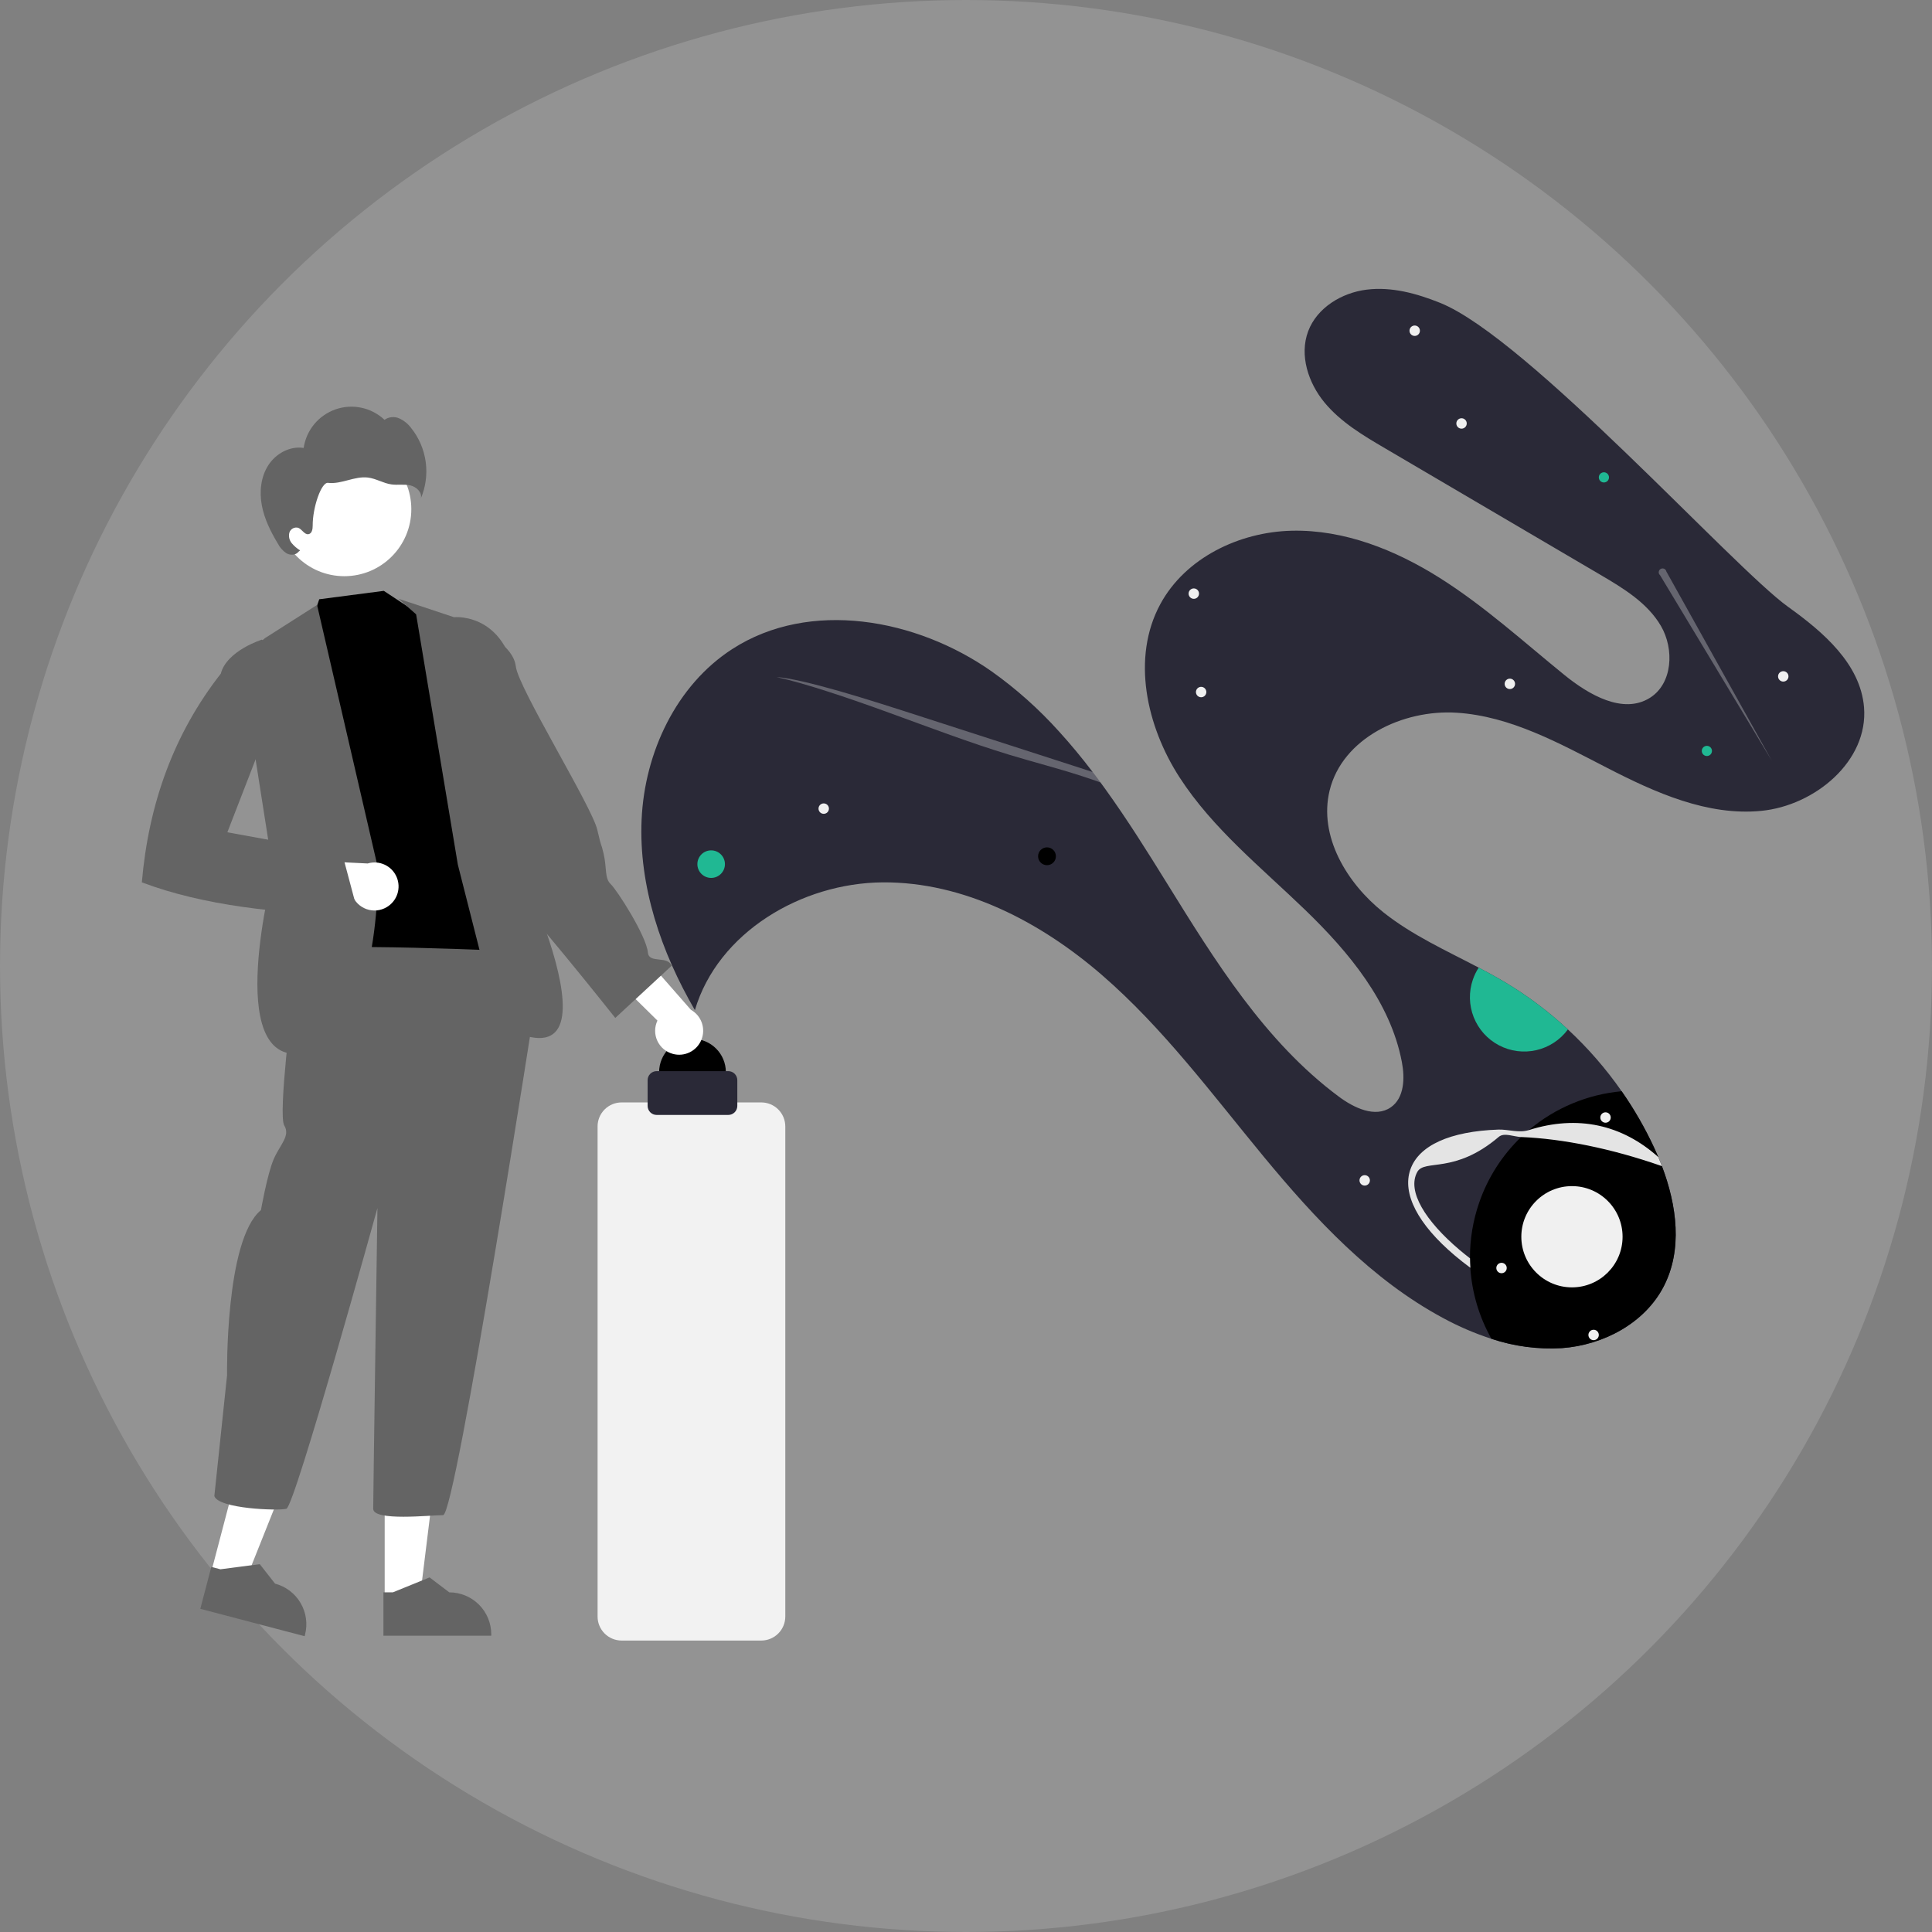 <svg width="428" height="428" viewBox="0 0 428 428" fill="none" xmlns="http://www.w3.org/2000/svg">
<rect x="0" y="0" width="428" height="428" fill="#808080" stroke="none"/>
<circle opacity="0.15" cx="214" cy="214" r="214" fill="white"/>
<g clip-path="url(#clip0_520_389091)">
<path d="M162.231 143.778C179.374 132.715 202.985 137.013 219.688 148.736C225.139 152.613 230.145 157.08 234.616 162.055C237.224 164.916 239.696 167.918 242.06 171.024C242.643 171.786 243.222 172.555 243.791 173.333C244.18 173.858 244.566 174.387 244.948 174.92C249.743 181.585 254.14 188.597 258.443 195.546C269.187 212.891 280.21 230.752 296.58 242.93C299.953 245.439 304.658 247.698 308.113 245.302C311.112 243.222 311.24 238.849 310.558 235.264C308.021 221.984 298.869 210.979 289.147 201.585C279.426 192.191 268.663 183.578 261.317 172.226C253.971 160.875 250.615 145.72 257.049 133.831C262.595 123.586 274.525 117.839 286.171 117.571C297.815 117.306 309.129 121.833 318.981 128.048C328.832 134.266 337.494 142.156 346.534 149.502C351.984 153.934 359.593 158.332 365.532 154.579C370.548 151.408 370.939 143.795 367.95 138.67C364.96 133.544 359.624 130.323 354.509 127.319C338.626 117.988 322.744 108.659 306.861 99.33C301.989 96.471 297.01 93.52 293.413 89.159C289.815 84.802 287.818 78.677 289.801 73.385C291.757 68.17 297.221 64.859 302.749 64.167C308.274 63.478 313.846 65.01 319.014 67.085C338.38 74.862 383.982 125.745 396.135 134.444C403.946 140.032 412.151 147.105 412.941 156.675C413.925 168.589 402.07 178.477 390.171 179.632C378.274 180.791 366.742 175.618 356.112 170.149C345.481 164.68 334.632 158.649 322.7 157.89C310.768 157.131 297.381 163.509 294.552 175.125C292.092 185.232 298.346 195.662 306.491 202.129C312.867 207.193 320.35 210.565 327.577 214.357C329.585 215.406 331.571 216.492 333.508 217.652C338.467 220.629 343.102 224.114 347.34 228.051C351.787 232.177 355.78 236.769 359.249 241.747C362.017 245.714 364.432 249.915 366.467 254.303C366.777 254.973 367.078 255.653 367.37 256.342C367.646 257.001 367.915 257.668 368.169 258.342C371.486 267.081 372.779 276.874 368.54 285.032C364.313 293.168 355.156 297.986 346.013 298.654C340.725 298.97 335.425 298.269 330.4 296.591C326.704 295.391 323.126 293.853 319.712 291.998C303.882 283.501 291.35 270.028 279.905 256.177C268.462 242.327 257.687 227.744 244.103 215.988C230.519 204.228 213.497 195.338 195.53 195.473C177.564 195.605 159.043 206.552 153.94 223.778C146.502 210.962 141.473 196.352 142.137 181.55C142.801 166.749 149.781 151.814 162.231 143.778Z" fill="#2A2937"/>
<path d="M231.943 191.665C233.033 191.665 233.916 190.781 233.916 189.691C233.916 188.601 233.033 187.717 231.943 187.717C230.852 187.717 229.969 188.601 229.969 189.691C229.969 190.781 230.852 191.665 231.943 191.665Z" fill="black"/>
<path d="M157.544 194.486C159.229 194.486 160.596 193.12 160.596 191.435C160.596 189.749 159.229 188.383 157.544 188.383C155.859 188.383 154.492 189.749 154.492 191.435C154.492 193.12 155.859 194.486 157.544 194.486Z" fill="#20B893"/>
<path d="M378.128 167.484C378.75 167.484 379.255 166.979 379.255 166.356C379.255 165.733 378.75 165.229 378.128 165.229C377.505 165.229 377 165.733 377 166.356C377 166.979 377.505 167.484 378.128 167.484Z" fill="#20B893"/>
<path d="M355.315 106.882C355.938 106.882 356.443 106.377 356.443 105.755C356.443 105.132 355.938 104.627 355.315 104.627C354.692 104.627 354.188 105.132 354.188 105.755C354.188 106.377 354.692 106.882 355.315 106.882Z" fill="#20B893"/>
<path d="M326.297 216.982C326.617 216.057 327.048 215.175 327.581 214.355C329.589 215.405 331.575 216.491 333.512 217.651C338.471 220.627 343.106 224.113 347.343 228.05C345.638 230.367 343.158 231.996 340.354 232.641C337.55 233.287 334.608 232.905 332.061 231.566C329.514 230.226 327.532 228.018 326.475 225.342C325.417 222.666 325.354 219.7 326.297 216.982Z" fill="#20B893"/>
<path d="M182.481 180.287C183.118 180.287 183.635 179.771 183.635 179.134C183.635 178.497 183.118 177.98 182.481 177.98C181.844 177.98 181.328 178.497 181.328 179.134C181.328 179.771 181.844 180.287 182.481 180.287Z" fill="#F0F0F0"/>
<path d="M323.778 94.963C324.415 94.963 324.931 94.446 324.931 93.809C324.931 93.173 324.415 92.656 323.778 92.656C323.141 92.656 322.625 93.173 322.625 93.809C322.625 94.446 323.141 94.963 323.778 94.963Z" fill="#F0F0F0"/>
<path d="M313.403 74.42C314.04 74.42 314.556 73.903 314.556 73.266C314.556 72.63 314.04 72.113 313.403 72.113C312.766 72.113 312.25 72.63 312.25 73.266C312.25 73.903 312.766 74.42 313.403 74.42Z" fill="#F0F0F0"/>
<path d="M395.052 150.994C395.689 150.994 396.205 150.478 396.205 149.841C396.205 149.204 395.689 148.688 395.052 148.688C394.415 148.688 393.898 149.204 393.898 149.841C393.898 150.478 394.415 150.994 395.052 150.994Z" fill="#F0F0F0"/>
<path d="M334.481 152.648C335.118 152.648 335.635 152.132 335.635 151.495C335.635 150.858 335.118 150.342 334.481 150.342C333.844 150.342 333.328 150.858 333.328 151.495C333.328 152.132 333.844 152.648 334.481 152.648Z" fill="#F0F0F0"/>
<path d="M302.325 262.644C302.962 262.644 303.478 262.128 303.478 261.491C303.478 260.854 302.962 260.338 302.325 260.338C301.688 260.338 301.172 260.854 301.172 261.491C301.172 262.128 301.688 262.644 302.325 262.644Z" fill="#F0F0F0"/>
<path d="M266.091 154.465C266.728 154.465 267.244 153.948 267.244 153.311C267.244 152.675 266.728 152.158 266.091 152.158C265.454 152.158 264.938 152.675 264.938 153.311C264.938 153.948 265.454 154.465 266.091 154.465Z" fill="#F0F0F0"/>
<path d="M264.466 132.66C265.103 132.66 265.619 132.144 265.619 131.507C265.619 130.87 265.103 130.354 264.466 130.354C263.829 130.354 263.312 130.87 263.312 131.507C263.312 132.144 263.829 132.66 264.466 132.66Z" fill="#F0F0F0"/>
<path d="M327.695 266.395C329.596 260.892 332.779 255.919 336.979 251.887C337.534 251.356 338.104 250.843 338.691 250.348C344.498 245.435 351.679 242.432 359.254 241.746C362.023 245.713 364.438 249.914 366.472 254.302C366.782 254.972 367.083 255.652 367.375 256.341C367.652 257 367.92 257.667 368.174 258.341C371.492 267.08 372.784 276.873 368.546 285.031C364.318 293.167 355.162 297.985 346.019 298.653C340.73 298.969 335.43 298.268 330.405 296.59C327.683 291.762 326.083 286.383 325.724 280.852C325.678 280.156 325.656 279.46 325.649 278.759C325.62 274.552 326.312 270.37 327.695 266.395Z" fill="black"/>
<path d="M312.438 259.09C314.29 253.753 321.22 250.611 331.954 250.239C334.101 250.164 336.464 251.057 338.697 250.349C349.53 246.914 359.358 249.158 367.381 256.342C367.658 257.001 367.926 257.668 368.18 258.342C368.073 258.302 367.966 258.265 367.858 258.227C357.017 254.465 346.255 252.269 336.985 251.888C335.272 251.819 333.229 250.828 332.009 251.866C322.21 260.206 315.582 256.712 313.975 259.623C311.628 263.876 315.792 270.503 323.326 276.885C324.072 277.516 324.848 278.142 325.655 278.761C325.662 279.461 325.684 280.158 325.73 280.854C324.514 279.955 323.363 279.047 322.275 278.127C314.079 271.186 310.586 264.425 312.438 259.09Z" fill="#E4E4E4"/>
<path d="M353.036 296.89C353.673 296.89 354.189 296.374 354.189 295.737C354.189 295.1 353.673 294.584 353.036 294.584C352.399 294.584 351.883 295.1 351.883 295.737C351.883 296.374 352.399 296.89 353.036 296.89Z" fill="#F0F0F0"/>
<path d="M332.638 282.058C333.275 282.058 333.791 281.542 333.791 280.905C333.791 280.268 333.275 279.752 332.638 279.752C332.001 279.752 331.484 280.268 331.484 280.905C331.484 281.542 332.001 282.058 332.638 282.058Z" fill="#F0F0F0"/>
<path d="M348.238 285.193C354.432 285.193 359.453 280.172 359.453 273.978C359.453 267.785 354.432 262.764 348.238 262.764C342.044 262.764 337.023 267.785 337.023 273.978C337.023 280.172 342.044 285.193 348.238 285.193Z" fill="#F0F0F0"/>
<path opacity="0.3" d="M172.047 150.002C174.668 150.125 180.09 151.427 185.966 153.11C191.838 154.795 198.207 156.85 204.495 158.883C215.502 162.439 226.509 165.994 237.515 169.548C239.029 170.036 240.546 170.528 242.067 171.024C242.65 171.786 243.23 172.556 243.798 173.333C242.461 172.86 241.118 172.403 239.779 171.967C234.06 170.108 229.096 168.882 223.545 167.191C215.002 164.591 205.99 161.176 197.249 157.996C188.51 154.814 178.482 151.388 172.047 150.002Z" fill="#F0F0F0"/>
<path opacity="0.3" d="M367.756 127.427L392.514 168.526L369.153 126.609C369.126 126.476 369.067 126.351 368.982 126.245C368.897 126.139 368.788 126.055 368.664 126C368.54 125.945 368.404 125.92 368.269 125.927C368.133 125.935 368.001 125.974 367.884 126.043C367.767 126.111 367.667 126.207 367.594 126.322C367.522 126.436 367.477 126.567 367.465 126.702C367.452 126.837 367.472 126.974 367.523 127.1C367.574 127.226 367.654 127.338 367.756 127.427Z" fill="#F0F0F0"/>
<path d="M355.677 248.719C356.314 248.719 356.83 248.202 356.83 247.565C356.83 246.928 356.314 246.412 355.677 246.412C355.04 246.412 354.523 246.928 354.523 247.565C354.523 248.202 355.04 248.719 355.677 248.719Z" fill="#F0F0F0"/>
<path d="M153.409 244.913C157.492 244.913 160.802 241.603 160.802 237.52C160.802 233.437 157.492 230.127 153.409 230.127C149.326 230.127 146.016 233.437 146.016 237.52C146.016 241.603 149.326 244.913 153.409 244.913Z" fill="black"/>
<path d="M149.024 233.459C148.279 233.255 147.587 232.89 146.998 232.39C146.409 231.89 145.936 231.267 145.614 230.564C145.292 229.862 145.128 229.097 145.133 228.325C145.138 227.552 145.313 226.789 145.645 226.091L132.258 212.912L141.805 210.875L153.054 223.703C154.189 224.338 155.053 225.367 155.48 226.596C155.907 227.825 155.869 229.168 155.372 230.371C154.876 231.573 153.955 232.552 152.785 233.121C151.615 233.69 150.277 233.811 149.024 233.459Z" fill="white"/>
<path d="M85.027 130.893L92.492 135.813L101.231 137.86C101.231 137.86 108.161 187.393 111.567 190.365C114.973 193.336 112.103 193.617 113.026 197.716C113.949 201.814 116.085 210.198 116.085 210.198C95.339 223.057 76.806 224.627 60.994 212.312C60.747 211.5 60.785 210.629 61.102 209.841C61.418 209.054 61.994 208.399 62.734 207.984C65.407 206.323 59.608 199.817 61.797 198.514C63.986 197.211 60.118 187.464 60.118 187.464L60.793 166.533L58.914 163.323L61.561 142.714L68.384 139.682L70.72 132.757L85.027 130.893Z" fill="black"/>
<path d="M88.258 132.631L100.568 136.73C100.568 136.73 114.185 135.292 114.737 155.563C115.289 175.834 112.751 186.712 112.751 186.712C112.751 186.712 141.077 243.675 110.393 226.851L101.427 191.545L92.185 136.096L88.258 132.631Z" fill="#646464"/>
<path d="M100.594 177.447L106.979 176.565C106.979 176.565 107.595 186.192 110.65 187.651C113.704 189.11 112.674 189.35 113.035 190.894C113.395 192.439 110.319 196.718 112.738 197.782C115.157 198.847 136.304 225.506 136.304 225.506L148.779 213.955C147.922 211.631 143.796 213.522 143.537 211.059C143.212 207.335 136.681 197.162 135.291 195.858C133.902 194.554 134.451 192.254 133.731 189.165C133.01 186.077 133.51 188.941 132.31 183.793C131.109 178.644 114.84 152.412 114.274 147.659C113.708 142.905 107.085 140.107 107.085 140.107L101.937 141.308L100.594 177.447Z" fill="#646464"/>
<path d="M46.688 348.632L54.203 350.605L65.391 322.557L54.299 319.645L46.688 348.632Z" fill="white"/>
<path d="M44.375 356.404L67.485 362.472L67.562 362.18C68.188 359.795 67.841 357.258 66.597 355.128C65.353 352.998 63.315 351.45 60.929 350.823L60.929 350.823L57.548 346.512L48.831 347.646L46.814 347.116L44.375 356.404Z" fill="#646464"/>
<path d="M85.221 354.258L92.99 354.257L96.686 324.287L85.219 324.288L85.221 354.258Z" fill="white"/>
<path d="M84.938 362.359L108.831 362.358V362.056C108.831 359.59 107.851 357.224 106.107 355.48C104.363 353.736 101.998 352.757 99.531 352.756H99.531L95.166 349.445L87.023 352.757L84.938 352.757L84.938 362.359Z" fill="#646464"/>
<path d="M65.784 210.838C63.907 213.184 64.846 221.161 64.846 221.161C64.846 221.161 61.561 246.969 62.969 249.315C64.377 251.661 62.031 253.538 60.623 256.822C59.215 260.107 57.807 268.084 57.807 268.084C49.831 274.653 50.3 304.684 50.3 304.684L47.484 331.43C48.423 334.246 61.561 334.715 63.438 334.246C65.315 333.777 83.615 267.615 83.615 267.615C83.615 267.615 82.677 331.43 82.677 334.246C82.677 337.061 95.346 335.653 98.161 335.653C100.977 335.653 118.808 220.692 118.808 220.692V214.122L116.462 210.838C116.462 210.838 67.661 208.491 65.784 210.838Z" fill="#646464"/>
<path d="M70.237 134.016L58.714 141.357L53.141 146.029L60.534 193.16C60.534 193.16 49.301 236.002 67.003 233.361C84.704 230.719 83.712 192.219 83.712 192.219L70.237 134.016Z" fill="#646464"/>
<path d="M85.659 200.968C84.994 201.362 84.251 201.605 83.482 201.681C82.713 201.756 81.936 201.662 81.208 201.405C80.479 201.148 79.815 200.734 79.263 200.193C78.712 199.652 78.285 198.996 78.015 198.273L59.234 198.726L64.41 190.449L81.451 191.287C82.697 190.913 84.037 191.008 85.217 191.556C86.398 192.104 87.336 193.065 87.855 194.258C88.374 195.452 88.437 196.794 88.032 198.03C87.627 199.267 86.783 200.312 85.659 200.968Z" fill="white"/>
<path d="M76.279 127.645C84.475 127.645 91.12 121.001 91.12 112.804C91.12 104.607 84.475 97.963 76.279 97.963C68.082 97.963 61.438 104.607 61.438 112.804C61.438 121.001 68.082 127.645 76.279 127.645Z" fill="white"/>
<path d="M59.448 103.049C61.114 100.471 64.242 98.753 67.273 99.236C67.556 97.301 68.363 95.481 69.608 93.973C70.853 92.466 72.488 91.329 74.335 90.686C76.181 90.043 78.169 89.919 80.081 90.328C81.993 90.736 83.756 91.662 85.179 93.003C85.647 92.674 86.192 92.47 86.761 92.413C87.33 92.356 87.905 92.448 88.428 92.678C89.472 93.152 90.38 93.881 91.069 94.797C92.808 96.966 93.927 99.567 94.306 102.322C94.685 105.076 94.31 107.882 93.22 110.441C93.591 109.094 92.241 107.827 90.877 107.525C89.513 107.222 88.083 107.508 86.7 107.311C84.927 107.059 83.334 106.031 81.558 105.799C80.066 105.605 78.566 105.988 77.111 106.371C75.656 106.754 74.159 107.145 72.665 106.968C71.17 106.791 69.246 112.454 69.271 116.442C69.276 117.198 69.121 118.168 68.382 118.329C67.472 118.526 66.945 117.271 66.079 116.929C65.68 116.814 65.252 116.859 64.886 117.054C64.519 117.249 64.243 117.579 64.114 117.973C64.005 118.375 63.994 118.796 64.08 119.203C64.167 119.61 64.35 119.99 64.613 120.312C65.145 120.95 65.777 121.498 66.484 121.935L66.127 122.232C65.534 123.015 64.304 123.049 63.449 122.565C62.631 122.011 61.969 121.257 61.526 120.375C59.944 117.744 58.556 114.941 57.998 111.922C57.44 108.904 57.782 105.628 59.448 103.049Z" fill="#646464"/>
<path d="M64.691 147.414L58.022 141.699C58.022 141.699 50.235 144.129 48.915 149.237C38.522 162.526 32.925 178.045 31.422 195.47C44.99 200.594 61.604 202.412 79.477 202.863L75.781 189.001L50.367 184.38L64.691 147.414Z" fill="#646464"/>
<path d="M168.65 363.435H137.702C136.292 363.433 134.94 362.872 133.943 361.875C132.945 360.878 132.384 359.526 132.383 358.115V249.54C132.384 248.13 132.945 246.778 133.943 245.78C134.94 244.783 136.292 244.222 137.702 244.221H168.65C170.06 244.222 171.412 244.783 172.409 245.78C173.407 246.778 173.967 248.13 173.969 249.54V358.115C173.967 359.526 173.407 360.878 172.409 361.875C171.412 362.872 170.06 363.433 168.65 363.435Z" fill="#F2F2F2"/>
<path d="M161.338 246.994H145.468C144.938 246.994 144.43 246.783 144.055 246.408C143.68 246.033 143.469 245.525 143.469 244.995V239.29C143.469 238.76 143.68 238.252 144.055 237.877C144.43 237.503 144.938 237.292 145.468 237.291H161.338C161.869 237.292 162.377 237.503 162.752 237.877C163.126 238.252 163.337 238.76 163.338 239.29V244.995C163.337 245.525 163.126 246.033 162.752 246.408C162.377 246.783 161.869 246.994 161.338 246.994Z" fill="#2A2937"/>
</g>
<defs>
<clipPath id="clip0_520_389091">
<rect width="398" height="299.735" fill="white" transform="translate(15 64)"/>
</clipPath>
</defs>
</svg>
